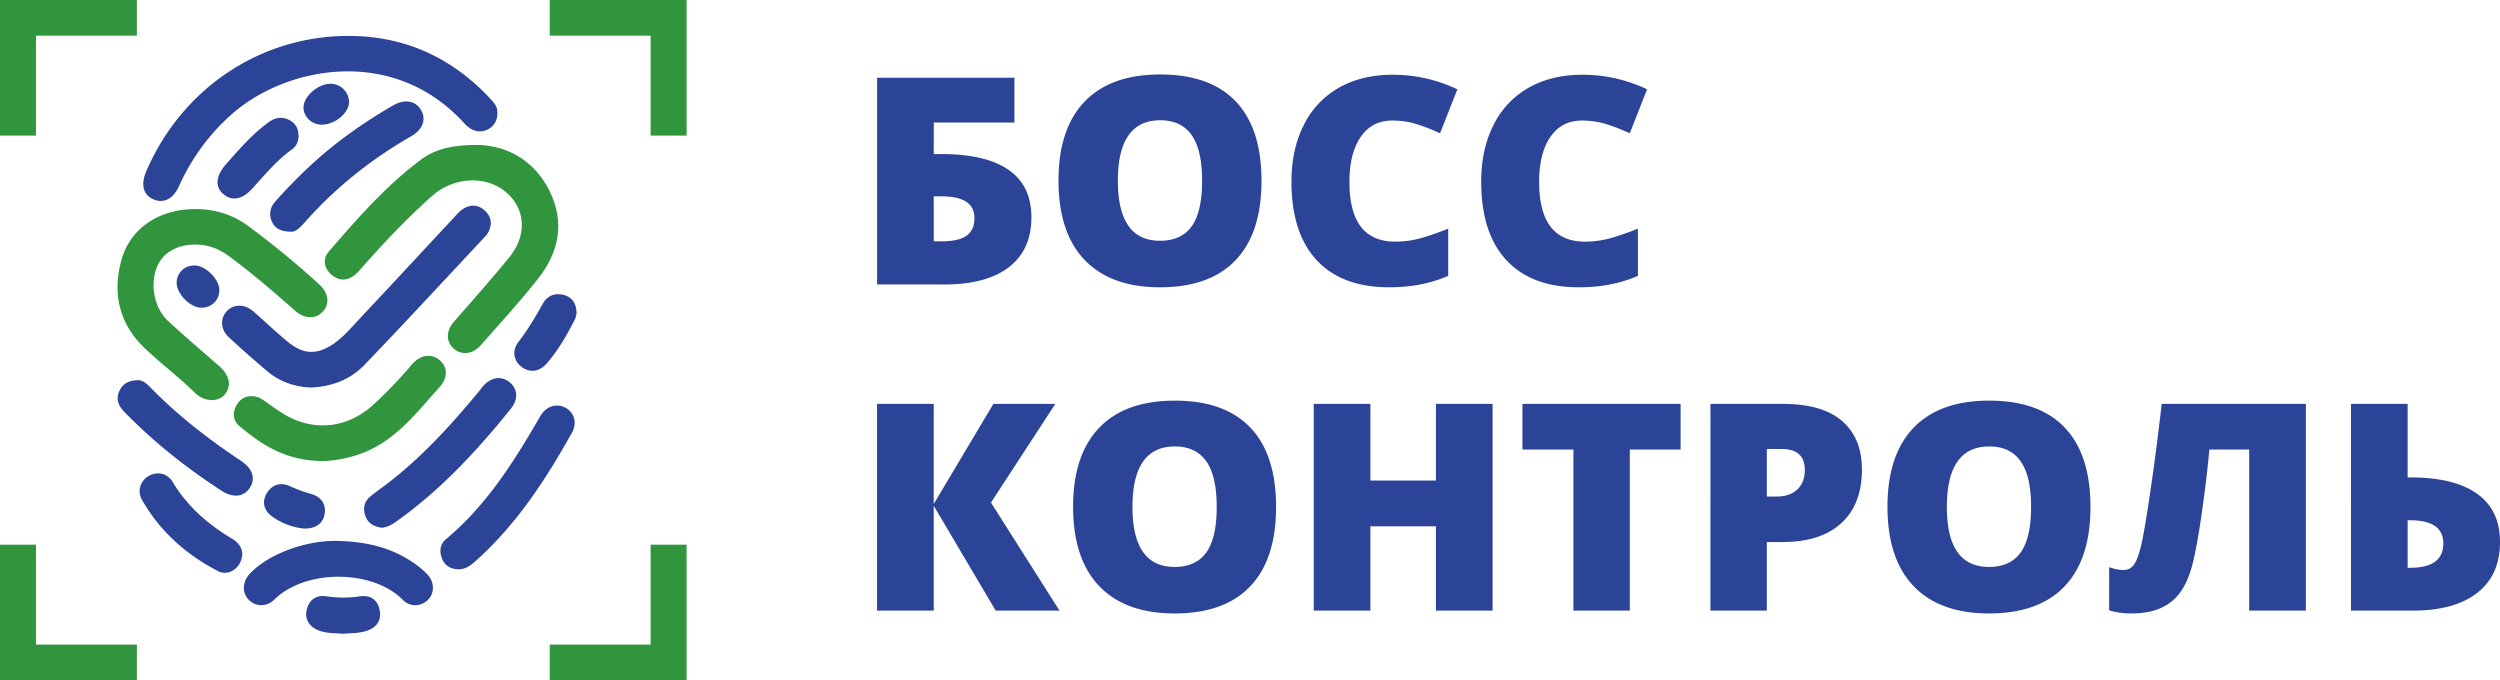 <svg width="147" height="40" fill="none" xmlns="http://www.w3.org/2000/svg"><path fill-rule="evenodd" clip-rule="evenodd" d="M28.21 8.524c1.586.071 3.186.866 4.096 2.69.916 1.834.574 3.598-.659 5.162-1.07 1.356-2.238 2.636-3.385 3.931-.486.55-1.16.593-1.611.165-.437-.413-.422-1.02.04-1.555 1.085-1.256 2.2-2.487 3.247-3.773 1.08-1.327.968-2.884-.203-3.863-1.167-.978-3.07-.886-4.326.235-1.416 1.264-2.723 2.636-3.983 4.052-.17.192-.33.398-.523.565-.452.389-.954.413-1.404.031-.454-.385-.544-.93-.163-1.374 1.66-1.932 3.344-3.852 5.399-5.392.877-.657 1.942-.895 3.475-.874Z" fill="#30953D"/><path fill-rule="evenodd" clip-rule="evenodd" d="M29.246 6.684a1.027 1.027 0 0 1-1.55.896 1.79 1.79 0 0 1-.424-.36c-4.24-4.628-10.6-3.257-13.705-.45a12.366 12.366 0 0 0-3.032 4.157c-.348.778-.924 1.067-1.538.783-.582-.27-.728-.864-.4-1.63 2.133-4.99 6.958-8.14 12.317-7.96 3.16.105 5.799 1.401 7.934 3.704.347.374.4.517.398.86Z" fill="#2C4497"/><path fill-rule="evenodd" clip-rule="evenodd" d="M11.51 12.293c1.138 0 2.173.327 3.088.997a51.142 51.142 0 0 1 4.17 3.431c.557.506.636 1.135.222 1.593-.411.456-1.068.455-1.624-.033-1.266-1.11-2.538-2.213-3.897-3.213-.462-.34-.961-.58-1.53-.654-1.217-.157-2.232.29-2.651 1.152-.497 1.02-.263 2.51.585 3.298.976.907 1.996 1.767 3 2.646.642.563.76 1.176.343 1.687-.363.444-1.191.454-1.74-.087-.931-.917-1.986-1.71-2.937-2.608-1.514-1.43-1.94-3.207-1.41-5.175.513-1.904 2.218-3.04 4.38-3.034Z" fill="#30953D"/><path fill-rule="evenodd" clip-rule="evenodd" d="M18.268 22.786c-.963-.045-1.818-.34-2.54-.947a64.327 64.327 0 0 1-2.262-1.998c-.505-.466-.536-1.117-.123-1.55.411-.43 1.057-.422 1.569.03.667.587 1.313 1.2 1.998 1.768.919.76 1.716.797 2.7.129a5.74 5.74 0 0 0 .94-.837c2.031-2.168 4.052-4.346 6.078-6.52.175-.187.34-.394.547-.539.458-.321.945-.309 1.35.077.405.385.428.856.14 1.335a.657.657 0 0 1-.083.113c-2.382 2.543-4.744 5.107-7.16 7.618-.835.867-1.944 1.279-3.154 1.32Z" fill="#2C4497"/><path fill-rule="evenodd" clip-rule="evenodd" d="M19.1 27.107c-2.22.029-3.661-.915-5.005-2.04-.455-.38-.44-.909-.092-1.383.328-.448.945-.516 1.448-.18.39.258.76.547 1.155.794 1.776 1.112 3.81.917 5.36-.513a25.71 25.71 0 0 0 2.231-2.328c.485-.575 1.108-.695 1.596-.325.53.403.582 1.046.04 1.646-1.312 1.448-2.5 3.043-4.41 3.82a7.367 7.367 0 0 1-2.324.51Z" fill="#30953D"/><path fill-rule="evenodd" clip-rule="evenodd" d="M19.692 31.803c1.826.026 3.358.389 4.704 1.347.265.189.52.402.743.638.408.433.418 1.057.054 1.451-.392.427-1.065.486-1.51.032-1.747-1.783-5.71-1.834-7.557-.012-.457.451-1.115.415-1.51-.003-.39-.415-.364-1.044.063-1.508 1.049-1.142 3.19-1.942 5.013-1.944Zm2.798-.769c-.486-.054-.83-.251-.989-.65-.164-.414-.123-.835.233-1.153.26-.232.552-.43.833-.64 2.135-1.592 3.908-3.541 5.593-5.576.074-.09.14-.186.216-.275.468-.548 1.048-.66 1.54-.301.52.38.591 1.01.12 1.596-1.98 2.461-4.116 4.77-6.715 6.616-.133.094-.268.19-.416.257-.145.066-.309.095-.414.126Zm4.448 2.44c-.44-.013-.779-.212-.941-.614-.169-.417-.141-.85.225-1.155 2.4-2.002 4.016-4.588 5.55-7.24.34-.59.972-.773 1.494-.481.505.282.686.884.365 1.459-1.507 2.695-3.178 5.274-5.488 7.385-.343.313-.68.656-1.205.646Zm-9.784-19.851c-.632.003-.978-.182-1.158-.574-.201-.438-.124-.848.21-1.223 1.247-1.397 2.593-2.686 4.108-3.798a28.76 28.76 0 0 1 2.816-1.837c.665-.378 1.284-.272 1.61.25.343.543.138 1.167-.545 1.56-2.372 1.363-4.484 3.04-6.29 5.09-.253.286-.522.54-.751.532ZM8.13 22.357c.218-.014.475.175.711.418 1.606 1.65 3.417 3.05 5.333 4.325.682.454.868 1.038.516 1.58-.351.542-.984.617-1.663.175-2.068-1.345-3.994-2.864-5.713-4.633-.352-.362-.528-.768-.281-1.263.195-.39.51-.595 1.096-.602Zm6.118 10.189c-.015.82-.784 1.37-1.436 1.032-1.884-.976-3.42-2.349-4.47-4.2-.29-.512-.08-1.116.396-1.388.5-.285 1.095-.18 1.412.348.864 1.436 2.079 2.494 3.503 3.343.37.22.576.532.595.865Zm3.308-24.564c-.007.318-.11.604-.373.791-.905.646-1.604 1.493-2.34 2.306-.586.65-1.197.768-1.7.342-.518-.437-.465-1.067.143-1.76.786-.894 1.565-1.795 2.543-2.497.374-.268.786-.313 1.194-.1.36.187.53.512.533.918ZM33.903 18.41c-.022.084-.035.254-.108.393-.475.91-.973 1.809-1.661 2.581-.448.503-1.026.548-1.5.162-.44-.36-.532-.948-.154-1.435.547-.704.996-1.463 1.428-2.237.275-.494.718-.67 1.253-.527.484.13.725.484.742 1.063Z" fill="#2C4497"/><path fill-rule="evenodd" clip-rule="evenodd" d="M20.194 37.264c-.488-.04-.985-.01-1.454-.194-.585-.23-.853-.699-.692-1.266.165-.584.588-.83 1.174-.738a6.61 6.61 0 0 0 1.956-.003c.586-.081 1.013.188 1.14.78.125.576-.109.995-.67 1.218-.468.185-.965.162-1.454.203Zm-2.316-6.184a3.886 3.886 0 0 1-1.923-.743c-.446-.339-.572-.855-.25-1.363.318-.505.82-.625 1.347-.387.406.185.814.34 1.243.457.61.168.895.624.79 1.202-.098.536-.513.845-1.207.833ZM18.92 7.33c-.57.005-1.06-.445-1.073-.987-.017-.652.82-1.406 1.574-1.418a1.095 1.095 0 0 1 1.103 1.047c.02.65-.808 1.353-1.604 1.359Zm-7.487 8.278c.652.002 1.464.807 1.464 1.452 0 .6-.472 1.052-1.08 1.034-.657-.02-1.45-.845-1.43-1.488.019-.574.465-1 1.046-.998Z" fill="#2C4497"/><path d="M8.047 0H0v7.973h2.116V2.097h5.931V0Zm32.325 7.973V0h-8.048v2.097h5.931v5.876h2.117ZM8.047 40H0v-7.973h2.116v5.876h5.931V40Zm32.325-7.973V40h-8.048v-2.097h5.931v-5.876h2.117Z" fill="#30953D"/><path d="M54.905 14.19h.445c.694 0 1.192-.113 1.494-.34.302-.227.453-.563.453-1.006 0-.444-.16-.77-.482-.982-.322-.21-.816-.316-1.482-.316h-.428v2.645Zm5.742-1.413c0 1.275-.441 2.252-1.322 2.931-.882.68-2.153 1.02-3.816 1.02h-3.936V4.57h8.075v2.636h-4.743V9.06h.479c1.718 0 3.024.31 3.92.927.895.618 1.343 1.548 1.343 2.79Zm5.084-2.146c0 2.351.826 3.526 2.477 3.526.839 0 1.461-.285 1.867-.856.406-.571.609-1.461.609-2.67 0-1.214-.206-2.11-.617-2.69-.411-.579-1.026-.869-1.843-.869-1.662 0-2.493 1.187-2.493 3.56Zm8.445 0c0 2.046-.507 3.601-1.52 4.665-1.013 1.065-2.495 1.597-4.448 1.597-1.925 0-3.401-.535-4.428-1.605-1.027-1.07-1.54-2.628-1.54-4.673 0-2.024.51-3.569 1.532-4.636 1.02-1.067 2.505-1.6 4.452-1.6 1.953 0 3.433.529 4.44 1.587 1.008 1.06 1.511 2.614 1.511 4.665Zm7.68-3.542c-.789 0-1.404.32-1.846.96-.442.64-.663 1.524-.663 2.649 0 2.34.898 3.51 2.694 3.51.543 0 1.069-.076 1.578-.225.51-.15 1.021-.33 1.536-.54v2.777c-1.024.449-2.182.673-3.475.673-1.852 0-3.272-.532-4.26-1.597-.987-1.064-1.481-2.602-1.481-4.615 0-1.258.239-2.364.718-3.318a5.107 5.107 0 0 1 2.064-2.2c.899-.512 1.955-.768 3.17-.768 1.325 0 2.593.285 3.801.856l-1.015 2.586c-.454-.21-.907-.388-1.36-.532a4.792 4.792 0 0 0-1.46-.216Zm11.156 0c-.79 0-1.405.32-1.847.96-.442.64-.663 1.524-.663 2.649 0 2.34.898 3.51 2.694 3.51.543 0 1.07-.076 1.578-.225.51-.15 1.022-.33 1.536-.54v2.777c-1.024.449-2.182.673-3.475.673-1.852 0-3.272-.532-4.26-1.597-.987-1.064-1.48-2.602-1.48-4.615 0-1.258.238-2.364.717-3.318a5.109 5.109 0 0 1 2.065-2.2c.898-.512 1.954-.768 3.168-.768 1.326 0 2.594.285 3.803.856l-1.016 2.586c-.453-.21-.906-.388-1.36-.532a4.792 4.792 0 0 0-1.46-.216ZM62.299 35.905h-3.752l-3.643-6.162v6.162H51.57V23.747h3.333v5.888l3.508-5.888h3.643l-3.785 5.805 4.029 6.353Zm4.291-6.095c0 2.35.825 3.526 2.475 3.526.84 0 1.462-.286 1.868-.857.406-.57.609-1.46.609-2.67 0-1.213-.206-2.11-.617-2.69-.412-.579-1.026-.868-1.843-.868-1.662 0-2.493 1.186-2.493 3.559Zm8.443 0c0 2.045-.506 3.6-1.519 4.665-1.013 1.064-2.496 1.596-4.448 1.596-1.926 0-3.402-.535-4.428-1.604-1.027-1.07-1.54-2.628-1.54-4.674 0-2.023.51-3.569 1.531-4.636 1.021-1.067 2.506-1.6 4.453-1.6 1.953 0 3.433.529 4.44 1.588 1.008 1.058 1.511 2.614 1.511 4.665Zm12.731 6.095h-3.332v-4.956H80.58v4.956h-3.332V23.747h3.332v4.507h3.853v-4.507h3.332v12.158Zm8.068 0h-3.316v-9.471H89.52v-2.686h9.3v2.686h-2.988v9.471Zm8.058-6.71h.605c.498 0 .894-.139 1.188-.416.293-.277.44-.66.44-1.148 0-.82-.459-1.23-1.376-1.23h-.857v2.794Zm5.591-1.58c0 1.358-.405 2.407-1.213 3.147-.809.74-1.957 1.11-3.446 1.11h-.932v4.033h-3.315V23.748h4.247c1.55 0 2.714.335 3.492 1.006.778.67 1.167 1.624 1.167 2.86Zm4.994 2.195c0 2.35.825 3.526 2.476 3.526.839 0 1.462-.286 1.868-.857.405-.57.608-1.46.608-2.67 0-1.213-.206-2.11-.617-2.69-.411-.579-1.025-.868-1.842-.868-1.662 0-2.493 1.186-2.493 3.559Zm8.444 0c0 2.045-.507 3.6-1.52 4.665-1.012 1.064-2.495 1.596-4.448 1.596-1.925 0-3.401-.535-4.428-1.604-1.027-1.07-1.54-2.628-1.54-4.674 0-2.023.511-3.569 1.532-4.636 1.021-1.067 2.505-1.6 4.453-1.6 1.953 0 3.433.529 4.44 1.588 1.007 1.058 1.511 2.614 1.511 4.665Zm12.666 6.095h-3.333v-9.471h-2.342c-.128 1.38-.3 2.785-.516 4.215-.215 1.43-.421 2.434-.617 3.01-.196.577-.443 1.036-.742 1.377-.3.341-.671.599-1.113.773-.442.175-.976.262-1.603.262-.476 0-.909-.06-1.301-.183v-2.536c.336.111.61.166.823.166.291 0 .513-.12.667-.361.154-.241.295-.652.424-1.231.128-.58.308-1.655.537-3.226.23-1.572.442-3.223.638-4.952h8.478v12.157Zm5.984-2.52h.151c1.299 0 1.948-.477 1.948-1.43 0-.91-.655-1.364-1.965-1.364h-.134v2.794ZM147 31.872c0 1.297-.446 2.294-1.339 2.99-.892.695-2.158 1.043-3.798 1.043h-3.626V23.747h3.332v4.325h.168c1.712 0 3.018.32 3.915.96.899.64 1.348 1.587 1.348 2.84Z" fill="#2C4497"/></svg>